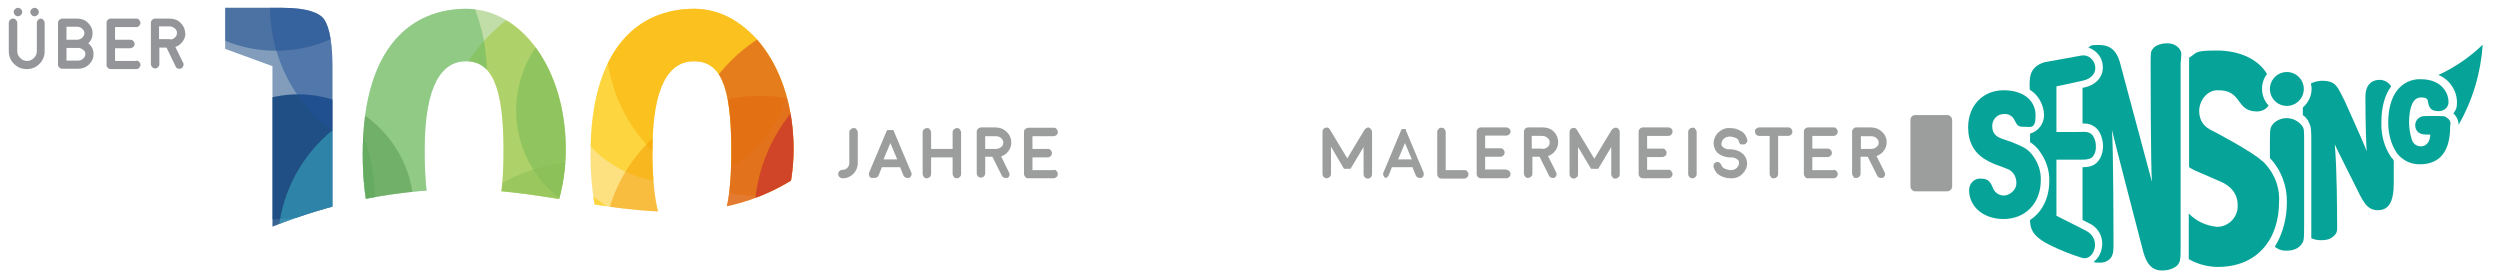 <?xml version="1.0" encoding="UTF-8"?>
<svg xmlns="http://www.w3.org/2000/svg" xmlns:xlink="http://www.w3.org/1999/xlink" id="Ebene_1" version="1.1" viewBox="0 0 767.1 84.3">
  <!-- Generator: Adobe Illustrator 29.3.1, SVG Export Plug-In . SVG Version: 2.1.0 Build 151)  -->
  <defs>
    <style>
      .st0 {
        fill: #b3cc06;
      }

      .st0, .st1, .st2, .st3, .st4, .st5, .st6, .st7, .st8, .st9, .st10, .st11, .st12, .st13, .st14, .st15, .st16, .st17, .st18 {
        isolation: isolate;
      }

      .st0, .st1, .st4, .st5, .st6, .st7, .st8, .st9, .st11, .st12, .st13, .st14, .st15, .st16, .st17, .st18 {
        opacity: .5;
      }

      .st1 {
        fill: #22539a;
      }

      .st2 {
        fill: #cc3a2b;
        opacity: .8;
      }

      .st19 {
        clip-path: url(#clippath-4);
      }

      .st3 {
        opacity: .8;
      }

      .st3, .st12 {
        fill: #073d78;
      }

      .st4 {
        fill: #3dbbcc;
      }

      .st5 {
        fill: #0898ba;
      }

      .st6 {
        fill: #f49900;
      }

      .st20 {
        fill: #06a498;
      }

      .st7 {
        fill: #e7442d;
      }

      .st8 {
        fill: #53964e;
      }

      .st21 {
        fill: none;
      }

      .st9 {
        fill: #dadb00;
      }

      .st22 {
        clip-path: url(#clippath-1);
      }

      .st10 {
        fill: #c51818;
        opacity: .4;
      }

      .st11 {
        fill: #87be52;
      }

      .st23 {
        fill: #939598;
      }

      .st24 {
        clip-path: url(#clippath-5);
      }

      .st25 {
        clip-path: url(#clippath-3);
      }

      .st13 {
        fill: #4bb8a6;
      }

      .st14 {
        fill: #3caf70;
      }

      .st15 {
        fill: #fdc300;
      }

      .st16 {
        fill: #ef7a00;
      }

      .st17 {
        fill: #ffd800;
      }

      .st26 {
        clip-path: url(#clippath-2);
      }

      .st18 {
        fill: #5cb355;
      }

      .st27 {
        clip-path: url(#clippath);
      }

      .st28 {
        fill: #9c9d9d;
      }
    </style>
    <clipPath id="clippath">
      <path class="st21" d="M61.2,80.8s39-26.2,90.4-22.3c33.2,2.5,67.8,17.6,99.8-9.4V-33.9c.1,0-189.8.2-189.8.2l-.4,114.5Z"></path>
    </clipPath>
    <clipPath id="clippath-1">
      <path class="st21" d="M83.6,90.2V20.3l-14.5-5.3V2.4h17.5c8.2,0,11.4,1.8,12.6,3.2,1.2,1.5,2.8,5.3,2.8,14.5v70.1h-18.4Z"></path>
    </clipPath>
    <clipPath id="clippath-2">
      <path class="st21" d="M61.2,80.8s39-26.2,90.4-22.3c33.2,2.5,67.8,17.6,99.8-9.4V-33.9c.1,0-189.8.2-189.8.2l-.4,114.5Z"></path>
    </clipPath>
    <clipPath id="clippath-3">
      <path class="st21" d="M141.5,90.9c-16.1,0-30.2-10.5-30.2-43.6S126.4,2.7,143.1,2.7s30.5,18.2,30.5,43.1-15.7,45.1-32.1,45.1ZM143,18.8c-7.4,0-12.7,7.2-12.7,27.2s3.2,28.4,11.9,28.4,12.3-7.6,12.3-28.2c0-19.7-3.6-27.4-11.5-27.4Z"></path>
    </clipPath>
    <clipPath id="clippath-4">
      <path class="st21" d="M61.2,80.8s39-26.2,90.4-22.3c33.2,2.5,67.8,17.6,99.8-9.4V-33.9c.1,0-189.8.2-189.8.2l-.4,114.5Z"></path>
    </clipPath>
    <clipPath id="clippath-5">
      <path class="st21" d="M211.3,90.9c-16.1,0-30.1-10.6-30.1-43.6S196.3,2.7,213,2.7s30.5,18.2,30.5,43.1-15.8,45.1-32.2,45.1ZM212.9,18.8c-7.4,0-12.7,7.2-12.7,27.2s3.1,28.4,11.9,28.4,12.3-7.6,12.3-28.2-3.6-27.4-11.5-27.4Z"></path>
    </clipPath>
  </defs>
  <g id="Ebene_2">
    <g id="Ebene_1-2">
      <g class="st27">
        <g class="st22">
          <g>
            <path class="st1" d="M129.5-30.8c-1.4,27.1-22.6,47.8-47.3,46.3S38.4-9.2,39.8-36.2c1.4-27,22.6-47.8,47.3-46.3,24.7,1.5,43.8,24.6,42.4,51.7Z"></path>
            <path class="st12" d="M133.5,20.4c-1.5,27.4-24.9,48.3-52.3,46.8S32.9,42.3,34.4,14.9s24.9-48.3,52.3-46.8h0c27.4,1.6,48.3,25,46.8,52.3Z"></path>
            <path class="st3" d="M56.2,62.4c1.1-19.5,17.8-34.5,37.3-33.4,19.5,1.1,34.5,17.8,33.4,37.3-1.1,19.5-17.8,34.5-37.3,33.4-19.5-1-34.4-17.8-33.4-37.3Z"></path>
            <path class="st0" d="M450.3,63.5c1-19.7,16.4-34.7,34.4-33.6s31.8,17.9,30.8,37.6-16.4,34.7-34.4,33.7-31.8-18.1-30.8-37.7Z"></path>
            <ellipse class="st11" cx="457.1" cy="18.4" rx="32.6" ry="35.6"></ellipse>
            <path class="st4" d="M175.9,77.7c-1.4,25-22.8,44.2-47.8,42.8s-44.2-22.8-42.8-47.8,22.8-44.2,47.8-42.8h0c25.1,1.4,44.2,22.8,42.8,47.8Z"></path>
            <path class="st4" d="M313.3,72.5c-1.3,26.4-22,46.7-46.2,45.2s-42.7-24.1-41.4-50.5,22-46.7,46.2-45.2,42.7,24.1,41.4,50.5Z"></path>
            <path class="st1" d="M82.9-.9c1.5-26.6,24.3-46.9,50.8-45.4s46.9,24.3,45.4,50.8c-1.5,26.6-24.2,46.9-50.8,45.4-26.6-1.4-46.9-24.1-45.4-50.8q0,0,0,0Z"></path>
            <path class="st5" d="M70.5,102.9c.9-15.6,14.2-27.6,29.9-26.7,15.6.9,27.6,14.2,26.7,29.9s-14.2,27.6-29.9,26.7h0c-15.6-.9-27.6-14.3-26.7-29.9Z"></path>
            <path class="st4" d="M237.2,50.6c-1.1,22.4-18.6,39.5-39.1,38.3s-36.1-20.4-35-42.8S181.8,6.6,202.2,7.8c20.4,1.3,36.2,20.4,35,42.8Z"></path>
            <path class="st5" d="M254.9,72.1c-1.1,22.4-18.7,39.5-39.1,38.3s-36.2-20.4-35-42.8,18.6-39.5,39.1-38.3c20.5,1.3,36.1,20.4,35,42.8Z"></path>
            <path class="st13" d="M306.6,47.6c-1.1,22.4-18.7,39.5-39.1,38.3-20.5-1.2-36.2-20.4-35-42.8S251.1,3.6,271.6,4.8s36.1,20.5,35,42.8Z"></path>
            <path class="st13" d="M338.1,26.6c-1.4,28.2-23.5,49.8-49.3,48.2s-45.5-25.7-44.1-53.9,23.5-49.8,49.3-48.2c25.8,1.6,45.6,25.8,44.1,53.9Z"></path>
            <path class="st5" d="M243.7,10.3c-1.4,28.2-23.5,49.8-49.3,48.2s-45.6-25.6-44.1-53.8,23.5-49.8,49.3-48.2,45.5,25.6,44.1,53.8Z"></path>
            <path class="st14" d="M379.9,48.7c-1.4,28.2-23.5,49.8-49.3,48.2s-45.6-25.7-44.1-53.9,23.5-49.8,49.3-48.2c25.8,1.5,45.5,25.7,44.1,53.9Z"></path>
            <path class="st14" d="M412.1,13.4c-1.4,28.2-23.5,49.7-49.3,48.2s-45.5-25.7-44.1-53.9,23.5-49.8,49.3-48.2c25.8,1.6,45.5,25.7,44.1,53.9Z"></path>
            <path class="st11" d="M446.9,52.7c-1.4,28.2-23.5,49.8-49.3,48.2s-45.5-25.7-44.1-53.9S377-2.8,402.8-1.2c25.8,1.6,45.5,25.8,44.1,53.9Z"></path>
            <path class="st11" d="M493.7,77.8c-1.4,28.2-23.5,49.8-49.3,48.2s-45.6-25.7-44.1-53.8,23.5-49.8,49.3-48.2c25.7,1.5,45.5,25.6,44.1,53.8Z"></path>
            <ellipse class="st18" cx="360.1" cy="71.1" rx="46.8" ry="51.1"></ellipse>
            <path class="st0" d="M494.2,38.6c-1.4,28.2-23.5,49.8-49.3,48.2s-45.5-25.7-44.1-53.9,23.5-49.8,49.3-48.2,45.6,25.7,44.1,53.9Z"></path>
            <path class="st9" d="M570.3,32.7c-1.4,28.2-23.5,49.8-49.3,48.2s-45.6-25.7-44.1-53.9,23.5-49.8,49.3-48.2,45.6,25.7,44.1,53.9Z"></path>
            <path class="st9" d="M576.5,76.8c-1.4,28.2-23.5,49.8-49.3,48.2s-45.6-25.7-44.1-53.9,23.5-49.8,49.3-48.2c25.8,1.6,45.6,25.7,44.1,53.9Z"></path>
            <path class="st17" d="M603.4,89.5c-1.1,22.1-17,39.2-35.4,38.1s-32.5-20-31.4-42.1,17-39.2,35.4-38.1c18.4,1.1,32.5,19.9,31.4,42.1Z"></path>
            <path class="st17" d="M633.8,26.9c-1.1,22.1-17,39.2-35.4,38.1s-32.5-20-31.4-42.1,17-39.2,35.4-38,32.6,19.8,31.4,42Z"></path>
            <path class="st6" d="M708.4,23.3c-1.4,28.2-23.5,49.8-49.3,48.2s-45.5-25.7-44.1-53.9,23.5-49.8,49.3-48.2c25.8,1.6,45.5,25.7,44.1,53.9Z"></path>
            <path class="st16" d="M736.4,71c-1.4,28.2-23.5,49.8-49.3,48.2s-45.5-25.7-44.1-53.9,23.5-49.8,49.3-48.2,45.6,25.7,44.1,53.9Z"></path>
            <path class="st7" d="M780.1,38c-1.4,28.2-23.5,49.8-49.3,48.2-25.8-1.6-45.6-25.7-44.1-53.9s23.5-49.8,49.3-48.2,45.5,25.7,44.1,53.9Z"></path>
            <path class="st15" d="M638.8,36.8c-1.4,28.2-23.5,49.8-49.3,48.2s-45.5-25.7-44.1-53.9,23.5-49.8,49.3-48.2c25.8,1.6,45.6,25.7,44.1,53.9Z"></path>
            <path class="st6" d="M680,83.1c-1.4,28.2-23.5,49.8-49.3,48.2s-45.5-25.7-44.1-53.9,23.5-49.8,49.3-48.2,45.5,25.7,44.1,53.9Z"></path>
            <path class="st4" d="M281.7,25.7c-1.1,22.4-18.7,39.5-39.1,38.2s-36.2-20.4-35-42.8,18.7-39.5,39.1-38.2,36.1,20.4,35,42.8Z"></path>
          </g>
        </g>
      </g>
      <path class="st28" d="M260.6,40.6c0-.3.1-.7.4-.9.2-.2.6-.4.9-.4s.7,0,.9.4c.2.2.4.6.4.9v9.4c0,2.6-2,4.7-4.6,4.7h-.1c-.7,0-1.3-.6-1.3-1.3s.6-1.3,1.3-1.3,1.1-.2,1.5-.6c.4-.4.6-.9.6-1.5v-9.4h0Z"></path>
      <path class="st28" d="M267.4,54.6c-.3,0-.6-.4-.7-.7-.1-.3-.1-.7,0-1l1.4-3.3h0l4-9.5s0,0,.1,0h0v-.2h0c0,0,.1,0,.1,0h1.2c.1,0,.2,0,.2,0h.4s.1,0,.1,0h0v.2l4,9.5h0l1.4,3.3c.3.6,0,1.4-.7,1.7h0c-.2,0-.3,0-.5,0-.5,0-1-.3-1.2-.8l-1-2.5h-5.6l-1,2.5c-.2.5-.7.8-1.2.8-.7,0-.8,0-1,0ZM275.3,48.9l-2.1-5-2.1,5h4.2Z"></path>
      <path class="st28" d="M293.6,54.7c-.3,0-.7,0-.9-.4-.2-.2-.4-.6-.4-.9v-5.1h-6.6v5.1c0,.3-.1.7-.4.9-.2.2-.6.4-.9.4s-.7,0-.9-.4c-.2-.2-.4-.6-.4-.9v-12.8c0-.3.1-.7.4-.9.2-.2.6-.4.9-.4s.7,0,.9.4c.2.2.4.6.4.9v5.1h6.6v-5.1c0-.3.1-.7.4-.9.2-.2.6-.4.9-.4s.7,0,.9.4c.2.2.4.6.4.9v12.8c0,.3-.1.7-.4.9-.3.3-.6.4-.9.4Z"></path>
      <path class="st28" d="M310.3,43.8c0,.9-.3,1.8-.9,2.6-.6.8-1.3,1.3-2.2,1.6l2.4,4.9c.2.3.2.7.1,1-.1.3-.3.6-.6.7-.2,0-.4,0-.6,0-.5,0-.9-.3-1.1-.7l-2.9-5.8h-2.2v5.1c0,.7-.6,1.3-1.3,1.3s-1.3-.6-1.3-1.3v-12.8c0-.3.1-.7.4-.9.2-.2.6-.4.9-.4h4.4c1.3,0,2.5.4,3.4,1.3,1,.9,1.5,2,1.5,3.3ZM305.6,45.7c.6,0,1.1-.2,1.6-.6.8-.6.9-1.7.2-2.5-.1,0-.1-.2-.2-.2-.4-.4-1-.6-1.6-.6h-3.3v3.9s3.3,0,3.3,0Z"></path>
      <path class="st28" d="M323.3,52.1c.3,0,.7,0,.9.4.5.5.5,1.3,0,1.8h0c-.2.2-.6.4-.9.4h-7.8c-.3,0-.7,0-.9-.4-.2-.2-.4-.6-.4-.9v-12.9c0-.3.1-.7.4-.9.2-.2.6-.4.9-.4h7.8c.3,0,.7,0,.9.4.2.2.4.6.4.9s-.1.7-.4.9c-.2.2-.6.4-.9.4h-6.5v3.9h4.7c.3,0,.7,0,.9.4.5.5.5,1.3,0,1.8h0c-.2.2-.6.4-.9.4h-4.7v3.9h6.5Z"></path>
      <g class="st26">
        <g class="st25">
          <g>
            <path class="st1" d="M-186.6,71.3c-1.4,27.1-22.6,47.8-47.3,46.3s-43.7-24.7-42.4-51.7,22.6-47.8,47.3-46.3,43.8,24.6,42.4,51.7Z"></path>
            <path class="st12" d="M-152.5,40.5c-1.4,28.3-23.6,50-49.6,48.5-25.9-1.5-45.8-25.8-44.4-54.2s23.6-50,49.6-48.5c26,1.5,45.9,25.8,44.4,54.2Z"></path>
            <path class="st3" d="M-214.4,75.1c1-19.7,16.4-34.7,34.4-33.6s31.8,17.9,30.8,37.6-16.4,34.7-34.4,33.6c-18-1.1-31.8-17.9-30.8-37.6Z"></path>
            <path class="st0" d="M185.4,79c1-19.7,16.4-34.7,34.4-33.6,18,1.1,31.8,17.9,30.8,37.6s-16.4,34.7-34.3,33.6-31.9-18-30.9-37.6Z"></path>
            <path class="st0" d="M237.5,49.3c-1.6,28.1-25.6,49.6-53.8,48.1s-49.6-25.6-48.1-53.8c1.7-28.1,25.7-49.6,53.8-48,28.1,1.5,49.7,25.6,48.1,53.7h0Z"></path>
            <circle class="st18" cx="192.2" cy="33.8" r="34" transform="translate(137.7 221.2) rotate(-83.7)"></circle>
            <path class="st4" d="M-82.2,83.1c-1.4,26.4-22,46.6-46.2,45.2-24.2-1.4-42.7-24.1-41.4-50.5s22-46.7,46.2-45.2,42.7,24.1,41.4,50.5Z"></path>
            <path class="st4" d="M48.4,87.9c-1.3,26.4-22,46.6-46.2,45.2s-42.7-24.1-41.3-50.5S-17.1,35.9,7.1,37.4s42.7,24.1,41.3,50.5Z"></path>
            <path class="st1" d="M-159.4,30.5c1.4-26.6,22.2-47,46.6-45.6s43,24.2,41.7,50.9-22.2,47-46.6,45.6-43-24.3-41.7-50.9Z"></path>
            <path class="st5" d="M-188.3,34.8c.9-17.3,14.4-30.5,30.2-29.5s27.9,15.7,27,33-14.4,30.5-30.2,29.5-27.9-15.7-27-33Z"></path>
            <path class="st4" d="M-27.6,66c-1.1,22.4-18.7,39.5-39.1,38.3s-36.2-20.4-35-42.8,18.6-39.5,39.1-38.3,36.1,20.4,35,42.8Z"></path>
            <path class="st5" d="M-10,87.5c-1.1,22.4-18.7,39.5-39.1,38.3s-36.1-20.4-35-42.8,18.7-39.5,39.1-38.3S-8.8,65.1-10,87.5Z"></path>
            <path class="st13" d="M41.7,63.1c-1.1,22.4-18.6,39.5-39.1,38.3-20.5-1.2-36.1-20.4-35-42.8S-13.8,19.1,6.7,20.3c20.5,1.2,36.2,20.4,35,42.8Z"></path>
            <path class="st13" d="M73.3,42.1c-1.4,28.2-23.5,49.8-49.3,48.2s-45.5-25.7-44.1-53.9S3.4-13.4,29.2-11.8s45.5,25.7,44.1,53.9Z"></path>
            <path class="st5" d="M-21.2,25.8c-1.4,28.2-23.5,49.8-49.3,48.2s-45.6-25.7-44.1-53.8,23.5-49.8,49.3-48.2S-19.7-2.4-21.2,25.8Z"></path>
            <path class="st14" d="M115,64.1c-1.4,28.2-23.5,49.8-49.3,48.2s-45.5-25.7-44.1-53.9S45.1,8.6,70.9,10.2c25.8,1.6,45.5,25.7,44.1,53.9Z"></path>
            <path class="st14" d="M149.3,25.5c-1.4,28.2-23.5,49.8-49.3,48.2-25.8-1.6-45.5-25.7-44.1-53.9s23.5-49.8,49.3-48.2c25.8,1.6,45.6,25.7,44.1,53.9Z"></path>
            <path class="st11" d="M183.3,48.3c-1.6,28.1-25.7,49.6-53.8,48.1-28.1-1.6-49.6-25.7-48.1-53.8,1.6-28.1,25.6-49.6,53.7-48.1,28.2,1.6,49.8,25.7,48.2,53.8h0Z"></path>
            <path class="st11" d="M228.1,102.1c-1.5,27.4-24.9,48.3-52.3,46.8s-48.3-24.9-46.8-52.3c1.5-27.4,24.9-48.3,52.3-46.8h0c27.4,1.6,48.3,25,46.8,52.3h0Z"></path>
            <path class="st9" d="M305.5,48.1c-1.4,28.2-23.5,49.8-49.3,48.2s-45.6-25.7-44.1-53.9,23.5-49.8,49.3-48.2c25.7,1.6,45.5,25.7,44.1,53.9Z"></path>
            <path class="st9" d="M311.7,92.3c-1.5,28.2-23.5,49.8-49.3,48.2s-45.6-25.7-44.1-53.9,23.5-49.8,49.3-48.2c25.8,1.6,45.5,25.7,44.1,53.9Z"></path>
            <path class="st17" d="M338.5,104.9c-1.1,22.1-17,39.2-35.4,38.1s-32.5-20-31.4-42.1,17-39.2,35.4-38.1c18.5,1.1,32.5,20,31.4,42.1Z"></path>
            <path class="st17" d="M369,42.3c-1.1,22.1-17,39.2-35.5,38.1s-32.5-20-31.4-42.1S319.1-.9,337.6.3s32.5,19.8,31.4,42Z"></path>
            <path class="st6" d="M443.5,38.8c-1.4,28.2-23.5,49.8-49.3,48.2-25.8-1.6-45.5-25.7-44.1-53.8s23.5-49.8,49.3-48.2c25.8,1.5,45.5,25.6,44.1,53.8Z"></path>
            <path class="st16" d="M471.6,86.5c-1.4,28.2-23.5,49.8-49.3,48.2s-45.6-25.7-44.1-53.9,23.5-49.8,49.3-48.2,45.5,25.7,44.1,53.9Z"></path>
            <path class="st7" d="M515.2,53.4c-1.4,28.2-23.5,49.8-49.3,48.2s-45.5-25.7-44.1-53.9S445.3-2.1,471.1-.5c25.8,1.6,45.6,25.7,44.1,53.9Z"></path>
            <path class="st15" d="M374,52.3c-1.4,28.2-23.5,49.8-49.3,48.2s-45.6-25.7-44.1-53.9S304.1-3.2,329.9-1.6c25.8,1.5,45.5,25.7,44.1,53.9Z"></path>
            <path class="st6" d="M415.1,98.5c-1.4,28.2-23.5,49.8-49.3,48.2s-45.5-25.7-44.1-53.9,23.5-49.7,49.3-48.2c25.8,1.6,45.6,25.7,44.1,53.9Z"></path>
            <path class="st4" d="M16.8,41.1c-1.1,22.4-18.7,39.5-39.1,38.3s-36.2-20.4-35-42.8S-38.7-2.9-18.2-1.6,17.9,18.8,16.8,41.1Z"></path>
            <path class="st8" d="M56.2,62.4c1.1-19.5,17.8-34.5,37.3-33.4,19.5,1.1,34.5,17.8,33.4,37.3-1.1,19.5-17.8,34.5-37.3,33.4-19.5-1-34.4-17.8-33.4-37.3Z"></path>
          </g>
        </g>
      </g>
      <g class="st19">
        <g class="st24">
          <g>
            <path class="st1" d="M-329,58.6c-1.4,27.1-22.6,47.8-47.3,46.3s-43.7-24.7-42.4-51.7,22.6-47.8,47.3-46.3,43.8,24.6,42.4,51.7Z"></path>
            <path class="st12" d="M-294.8,27.8c-1.4,28.3-23.6,50-49.6,48.5-25.9-1.5-45.8-25.8-44.3-54.2s23.6-50,49.6-48.5,45.7,25.8,44.3,54.2Z"></path>
            <path class="st3" d="M-356.8,62.4c1-19.6,16.4-34.7,34.4-33.6s31.8,17.9,30.8,37.6-16.4,34.7-34.4,33.6-31.8-17.9-30.8-37.6Z"></path>
            <path class="st0" d="M43,66.3c1-19.6,16.4-34.7,34.4-33.6s31.8,17.9,30.8,37.6-16.4,34.7-34.4,33.6-31.8-17.9-30.8-37.6Z"></path>
            <ellipse class="st11" cx="49.8" cy="21.1" rx="32.6" ry="35.7"></ellipse>
            <path class="st4" d="M-224.6,70.5c-1.4,26.4-22,46.7-46.2,45.2s-42.7-24.1-41.4-50.5,22-46.7,46.2-45.2,42.8,24,41.4,50.5Z"></path>
            <path class="st4" d="M-93.9,75.3c-1.3,26.4-22,46.7-46.2,45.2s-42.7-24.1-41.3-50.5,22-46.7,46.2-45.2,42.6,24,41.3,50.5Z"></path>
            <path class="st1" d="M-301.7,17.8c1.4-26.6,22.2-47,46.6-45.5s43,24.3,41.7,50.9-22.2,47-46.6,45.6-43.1-24.4-41.7-51Z"></path>
            <path class="st5" d="M-330.6,22.1c.9-17.2,14.4-30.5,30.2-29.5s27.9,15.7,27,33c-.9,17.3-14.4,30.4-30.2,29.5-15.9-.9-27.9-15.7-27-33Z"></path>
            <path class="st4" d="M-170,53.4c-1.1,22.4-18.6,39.5-39.1,38.3-20.5-1.2-36.1-20.4-35-42.8s18.6-39.5,39.1-38.3,36.2,20.4,35,42.8Z"></path>
            <path class="st5" d="M-152.3,74.8c-1.1,22.4-18.7,39.5-39.1,38.3-20.4-1.2-36.2-20.4-35-42.8s18.7-39.5,39.1-38.3,36.1,20.5,35,42.8Z"></path>
            <path class="st13" d="M-100.6,50.4c-1.1,22.4-18.6,39.5-39.1,38.3s-36.1-20.4-35-42.8S-156,6.4-135.6,7.6s36.1,20.4,35,42.8Z"></path>
            <path class="st13" d="M-69.1,29.4c-1.4,28.2-23.5,49.8-49.3,48.2s-45.6-25.7-44.1-53.9,23.5-49.8,49.3-48.2S-67.7,1.2-69.1,29.4Z"></path>
            <path class="st5" d="M-163.5,13.1c-1.4,28.2-23.5,49.8-49.3,48.2-25.8-1.6-45.5-25.7-44.1-53.9s23.5-49.8,49.3-48.2c25.8,1.6,45.5,25.7,44.1,53.9Z"></path>
            <path class="st14" d="M-27.3,51.5c-1.5,28.2-23.5,49.8-49.3,48.2-25.8-1.6-45.5-25.7-44.1-53.9S-97.2-4-71.4-2.4C-45.7-.9-25.9,23.3-27.3,51.5Z"></path>
            <path class="st14" d="M4.9,16.1c-1.4,28.2-23.5,49.8-49.3,48.2-25.8-1.6-45.6-25.7-44.1-53.9s23.5-49.7,49.3-48.2S6.3-12,4.9,16.1Z"></path>
            <path class="st11" d="M39.7,55.5c-1.5,28.2-23.5,49.8-49.3,48.2s-45.6-25.7-44.1-53.9S-30.2,0-4.4,1.6s45.5,25.7,44.1,53.9Z"></path>
            <path class="st11" d="M86.5,80.6c-1.4,28.2-23.5,49.8-49.3,48.2-25.8-1.6-45.6-25.7-44.1-53.9S16.6,25.2,42.3,26.7s45.6,25.6,44.2,53.9Z"></path>
            <ellipse class="st18" cx="-47.1" cy="73.9" rx="46.8" ry="51.1"></ellipse>
            <path class="st0" d="M87,41.4c-1.4,28.2-23.5,49.8-49.3,48.2-25.8-1.5-45.5-25.7-44.1-53.9S17.1-14.1,42.9-12.5c25.8,1.6,45.6,25.7,44.1,53.9Z"></path>
            <path class="st9" d="M167.3,35.4c-1.6,28.1-25.6,49.6-53.8,48.1-28.1-1.6-49.6-25.6-48.1-53.8,1.6-28.1,25.6-49.6,53.7-48.1,28.2,1.6,49.8,25.6,48.2,53.8h0Z"></path>
            <path class="st9" d="M169.3,79.6c-1.4,28.2-23.5,49.8-49.3,48.2-25.8-1.6-45.5-25.7-44.1-53.9s23.5-49.8,49.3-48.2c25.8,1.6,45.6,25.7,44.1,53.9Z"></path>
            <path class="st17" d="M198.1,92c-1.2,19.6-17.9,34.5-37.5,33.6-19.3-1-34.2-17.4-33.3-36.7v-.5c1.2-19.6,17.9-34.5,37.5-33.6,19.3.9,34.2,17.4,33.2,36.7.1.2.1.3.1.5Z"></path>
            <path class="st17" d="M242.5,22.3c-1.2,19.6-17.9,34.5-37.5,33.6-19.3-.9-34.2-17.4-33.2-36.7v-.5c1.2-19.6,17.9-34.5,37.5-33.6,19.3.9,34.2,17.4,33.2,36.7v.5Z"></path>
            <path class="st6" d="M282.3,14.7c-1.5,26.6-24.2,46.9-50.8,45.5s-46.9-24.2-45.5-50.8,24.2-46.9,50.8-45.5h0c26.6,1.5,47,24.2,45.5,50.8h0Z"></path>
            <path class="st15" d="M249.2,55.4c-1.7,31-28.2,54.7-59.2,53s-54.7-28.2-53-59.2S165.2-5.5,196.1-3.8c31.1,1.7,54.8,28.2,53.1,59.2h0Z"></path>
            <path class="st6" d="M281.3,80.3c-1.5,26.6-24.2,46.9-50.8,45.4s-46.9-24.2-45.4-50.8,24.2-46.9,50.8-45.4c26.5,1.5,46.8,24.2,45.4,50.8h0Z"></path>
            <path class="st10" d="M308.9,56.5c-1.5,27.4-24.9,48.3-52.3,46.8s-48.3-24.9-46.8-52.3c1.5-27.3,24.9-48.3,52.3-46.8s48.3,24.9,46.8,52.3Z"></path>
            <path class="st4" d="M-125.6,28.5c-1.1,22.4-18.7,39.5-39.1,38.3-20.5-1.2-36.2-20.4-35-42.8s18.7-39.5,39.1-38.3c20.5,1.3,36.2,20.4,35,42.8Z"></path>
            <path class="st2" d="M333.4,69.5c-1.6,28.1-25.6,49.6-53.8,48.1s-49.6-25.6-48.1-53.8c1.6-28.1,25.6-49.6,53.7-48.1,28.2,1.6,49.8,25.6,48.2,53.8h0Z"></path>
          </g>
        </g>
      </g>
      <path class="st28" d="M420,39.2c.3,0,.5.2.7.5.2.2.3.5.3.8v13c0,.7-.6,1.3-1.3,1.3s-1.3-.6-1.3-1.3v-8.4l-4,6.7h0c0,0-.1,0-.1,0h-.3c-.2,0-.3,0-.5,0h-.2c-.1,0-.2,0-.3,0h-.4c0,0-.1,0-.1,0h-.1c0,0-4-6.8-4-6.8v8.4c0,.3-.1.7-.4.9-.2.2-.6.4-.9.4-.7,0-1.3-.6-1.3-1.3v-13c0-.6.4-1.1.9-1.2.6-.2,1.1,0,1.4.6l5.3,8.8,5.3-8.8c.1-.2.4-.4.6-.5l.4-.2h.3Z"></path>
      <path class="st28" d="M425.2,54.6c-.6-.3-1-1-.7-1.7l1.4-3.3h0l4-9.6h.1v-.2h0v-.2h1.1c.1,0,.2,0,.2,0h.1v.2h0v.2l4,9.6h0l1.4,3.3c.1.3.1.7,0,1s-.4.6-.7.7c-.2,0-.3,0-.5,0-.5,0-1-.3-1.2-.8l-1-2.5h-6.3l-1,2.5c-.2.5-.7.8-1.2.8h-.2l.5-.2ZM433.2,48.9l-2.1-5-2.1,5h4.2Z"></path>
      <path class="st28" d="M442.3,39.2c.3,0,.7,0,.9.4.2.2.4.6.4.9v11.7h5.7c.3,0,.7,0,.9.4.5.5.5,1.3,0,1.8-.2.2-.6.4-.9.4h-7c-.7,0-1.3-.6-1.3-1.3v-13c0-.3.1-.7.4-.9.2-.3.5-.4.9-.4Z"></path>
      <path class="st28" d="M462.2,52.1c.7,0,1.3.6,1.3,1.3s-.6,1.3-1.3,1.3h-7.8c-.7,0-1.3-.6-1.3-1.3v-13c0-.3.1-.7.4-.9.2-.3.6-.4.9-.4h7.8c.7,0,1.3.6,1.3,1.2h0c0,.7-.6,1.3-1.3,1.3h-6.5v3.9h4.7c.3,0,.7,0,.9.4.5.5.5,1.3,0,1.8h0c-.2.2-.6.4-.9.4h-4.7v3.9h6.5Z"></path>
      <path class="st28" d="M478.1,43.7c0,.9-.3,1.8-.9,2.6s-1.4,1.3-2.2,1.6l2.5,5c.3.6,0,1.4-.6,1.7-.2,0-.4,0-.5,0-.5,0-.9-.3-1.1-.7l-2.9-5.8h-2.2v5.2c0,.3-.1.7-.4.9-.2.2-.6.4-.9.4s-.7,0-.9-.4c-.2-.2-.4-.6-.4-.9v-12.9c0-.7.6-1.3,1.3-1.3h4.5c1.3,0,2.5.4,3.4,1.3.8.8,1.3,2,1.3,3.2ZM473.3,45.7c.6,0,1.1-.2,1.6-.6.4-.3.6-.8.6-1.4s-.2-1.1-.7-1.4c-.4-.4-1-.6-1.6-.6h-3.2v3.9h3.3q0,0,0,0Z"></path>
      <path class="st28" d="M496,39.2c.3,0,.5.2.7.5.2.2.3.5.3.8v13c0,.3-.1.7-.4.9-.2.2-.6.4-.9.4s-.7,0-.9-.4c-.2-.2-.4-.6-.4-.9v-8.4l-4,6.7h0c0,0-.1,0-.1,0h-.3c-.2,0-.3,0-.5,0h-.4c-.1,0-.2,0-.3,0h-.4c0,0,0,0,0,0h-.2l-4-6.7v8.4c0,.3-.1.7-.4.9-.2.2-.6.4-.9.4-.7,0-1.3-.6-1.3-1.3v-13c0-.6.4-1.1.9-1.2.6-.2,1.1,0,1.4.6l5.3,8.8,5.3-8.8c.1-.2.4-.4.6-.5l.4-.2h.6Z"></path>
      <path class="st28" d="M511.9,52.1c.3,0,.7,0,.9.4.2.2.4.6.4.9s-.1.7-.4.9c-.2.3-.6.4-.9.4h-7.8c-.7,0-1.3-.6-1.3-1.3v-13c0-.7.6-1.3,1.3-1.3h7.8c.7,0,1.3.5,1.3,1.2h0c0,.4-.1.8-.4,1-.2.3-.6.4-.9.4h-6.5v3.9h4.7c.3,0,.7,0,.9.4.5.5.5,1.3,0,1.8h0c-.2.2-.6.4-.9.4h-4.7v3.9h6.5Z"></path>
      <path class="st28" d="M519.3,54.7c-.7,0-1.3-.6-1.3-1.3v-12.9c0-.7.6-1.3,1.3-1.3s.7,0,.9.4c.2.2.4.6.4.9v12.9c0,.3-.1.7-.4.9-.2.3-.5.4-.9.4Z"></path>
      <path class="st28" d="M536.1,50.1c0,1.3-.6,2.4-1.5,3.3-.9.9-2.2,1.4-3.5,1.3-1.1,0-2.2-.2-3.2-.8-1.1-.5-1.8-1.5-2.1-2.6-.1-.3,0-.7.1-1,.4-.6,1.1-.8,1.7-.4.3.2.5.5.6.8.2.5.6.9,1.1,1.1.6.2,1.2.4,1.8.4s1.3-.2,1.7-.6c.5-.4.8-1,.8-1.6s-.1-.7-.4-1c-.6-.5-1.4-.8-2.2-.7h0c-1.5,0-3-.5-4.1-1.5-.7-.8-1.1-1.8-1.1-2.9s.6-2.5,1.5-3.3c1-.9,2.2-1.4,3.5-1.3,1.1,0,2.2.2,3.2.8,1.1.5,1.8,1.5,2.1,2.6.1.3.1.7-.1,1s-.4.5-.8.6c-.3,0-.7,0-1,0s-.5-.4-.6-.8c-.1-.5-.5-1-1-1.2-.6-.2-1.2-.4-1.8-.4s-1.3.2-1.8.6-.7,1-.8,1.6c0,.4.1.7.4,1,.6.5,1.4.8,2.2.7h0c1.5,0,3,.5,4.1,1.5.8.8,1.2,1.9,1.2,2.9Z"></path>
      <path class="st28" d="M543,41.7h-3.2c-.7,0-1.3-.6-1.3-1.3s.1-.7.4-.9c.2-.3.6-.4.9-.4h9c.7,0,1.2.7,1.2,1.4-.1.6-.5,1.1-1.2,1.2h-3.2v11.7c0,.7-.6,1.3-1.3,1.3s-.7,0-.9-.4c-.2-.2-.4-.6-.4-.9v-11.7Z"></path>
      <path class="st28" d="M562.6,52.1c.7,0,1.3.6,1.3,1.3s-.6,1.3-1.3,1.3h-7.8c-.3,0-.7,0-.9-.4-.2-.2-.4-.6-.4-.9v-13c0-.3.1-.7.4-.9.2-.3.6-.4.9-.4h7.8c.3,0,.7,0,.9.4.2.2.4.6.4.9,0,.7-.6,1.3-1.3,1.3h-6.5v3.9h4.7c.7,0,1.3.6,1.3,1.3h0c0,.3-.1.7-.4.9-.2.2-.6.4-.9.4h-4.7v4h6.5Z"></path>
      <path class="st28" d="M578.9,43.7c0,.9-.3,1.8-.9,2.6-.6.8-1.4,1.3-2.2,1.6l2.5,5c.3.6,0,1.4-.6,1.7-.2,0-.4,0-.6,0-.5,0-.9-.3-1.1-.7l-2.9-5.8h-2.2v5.2c0,.7-.6,1.3-1.3,1.3s-.7,0-.9-.4c-.2-.2-.4-.6-.4-.9v-12.9c0-.7.6-1.3,1.2-1.3h4.5c1.3,0,2.5.4,3.4,1.3,1,.8,1.5,2,1.5,3.2ZM574.2,45.7c.6,0,1.1-.2,1.6-.6.8-.6.9-1.8.2-2.5-.1,0-.2-.2-.2-.2-.4-.4-1-.6-1.6-.6h-3.2v3.9s3.2,0,3.2,0Z"></path>
      <path class="st20" d="M616.8,43.4c4.5,1.8,5.5,2.4,7,4.4,1.6,2.2,2.5,4.8,2.4,7.5,0,7-4.7,11.9-11.4,11.9s-10.6-4.2-10.6-8.8c0-1.9,1.3-3.5,3.2-3.6h0c2.3,0,3.1.5,4,2.6.5,1.6,1.9,2.6,3.5,2.6s3.8-1.6,3.8-3.7v-.3c0-2-1.2-3.7-3.1-4.3l-2.1-.8c-1.5-.5-2.9-1.1-4.2-1.9-3.5-2-5.4-5.4-5.4-9.9,0-6.7,4.5-11.4,10.9-11.4s9.8,3.4,9.8,7.7-1.5,3.5-3.4,3.5h-.3c-1.5,0-1.9-.3-2.7-1.9-.6-1.4-2-2.2-3.4-2-2,0-3.5,1.7-3.5,3.6v.2c0,1.8.9,3,2.8,3.7l2.6.9Z"></path>
      <path class="st20" d="M694.1,49.4c-3-2.9-14.9-9.1-14.9-9.1-3-1.3-4.4-3.3-4.4-6.3s2.3-6.2,5.4-6.3c8-.3,5.6,6.4,12.2,6.5,1.5,0,2.9-.6,3.7-1.8-2.5-2.7-2.7-6.8-.5-9.7-2.5-4.3-8.1-7.2-15.4-7.2s-5.9.7-8.5,2.2v33.6c1.4.9,1.7,1,6.4,3l3.2,1.4c3.2,1.3,5.3,3.8,5.3,7.2.2,3.5-2.5,6.5-6,6.7h-.3c-3.3-.3-6.4-1.7-8.7-4.1v10.5c0,1.2,0,2.4,0,3.5,2.6,1.5,5.5,2.3,8.5,2.4,12.7.2,19.2-8.7,19.2-19.9.3-4.7-1.6-9.3-5.1-12.6Z"></path>
      <path class="st20" d="M640.1,70.8l-9.1-4.6v-17.2h5.7c3.2,0,3.4,0,4.5-.3s2-1.9,1.9-3.9c0-1.8-.8-3.5-1.9-4s-1.4-.3-4.5-.3h-5.7v-14l7.9-1.7c6.5-1.3,4.1-8.2,0-7.8l-11.6,2.1c-4.8,1.5-4.6,4.9-4.5,8.4,2.7,1.7,4.3,4.6,4.4,7.8,0,2.7-1.8,5-4.3,5.7v2.6c1.2.8,2.2,1.7,3,2.9,1.9,2.6,3,5.8,2.9,9,0,5.3-2.2,9.6-5.9,12h0c0,3.7,1.9,5.6,6.3,7.8,3.1,1.5,6.3,2.8,9.6,3.8,3.6,1.2,6.3-5.7,1.3-8.3Z"></path>
      <path class="st20" d="M668.9,15.2c-.8-1.2-2.2-1.9-3.7-1.9-1.6-.1-3.7.5-4.5,1.5s-.8,1.2-.8,4.8c0,0,0,31.5.4,36.2-.4-1.4-9.9-36.9-9.9-36.9-1.3-4.3-3.8-5.1-6.5-5.1s-2.2.2-3.1.8c2.4.8,4.2,2.9,4.4,5.4.3,2.6-1.1,5.9-5.9,6.9h-.3v11c1,0,2.1,0,3,.6,2.3,1,3.2,3.9,3.3,6.1,0,3.1-1.3,5.5-3.5,6.3-.9.3-1.8.4-2.8.4v16.2l2,1c3.1,1.4,4.7,4.8,3.8,8.1-.3,1.5-1.2,2.8-2.4,3.8.7.2,1.3.2,2,.2,1.3,0,2.5-.5,3.3-1.5.7-.9.9-2.5.8-4.8,0,0,0-30.3-.5-34.5.8,3.5,9.7,37.7,9.7,37.7,1.3,4.5,3.4,5.5,5.7,5.5,1.6,0,3.2-.4,4.5-1.4,1.1-1.1,1.2-1.8,1.2-5.8V19.4c.3-3.1.3-3.4-.2-4.2Z"></path>
      <circle class="st20" cx="701.7" cy="27.3" r="5.2"></circle>
      <path class="st20" d="M706.3,38.5c-2.1-2.6-5.9-3-8.4-.9,0,0-.3.2-.4.4-.9,1.1-1,1.4-1,5.7v4.8c3.5,3.7,5.3,8.6,5.2,13.6,0,4.8-1.2,9.6-3.7,13.6,1.1.9,2.4,1.3,3.8,1.2,1.6,0,3.2-.5,4.2-1.7.9-1.1,1-1.4,1-5.7v-25.9c0-3.8,0-4.2-.7-5.1Z"></path>
      <path class="st20" d="M750.9,36.2c-.7-.6-1-.6-3.3-.6h-2.2c-1.9,0-2.2,0-2.9.4-1.3.7-1.8,2.4-1.1,3.8.3.5.6.9,1.1,1.1.7.3,1,.4,2.9.4h.3c0,2.1-1.2,3.6-2.8,3.6s-2.5-.9-2.9-2.2c-.5-1.7-.8-3.4-.8-5.1,0-4.9,1.3-7.7,3.6-7.7s2.1.8,2.3,1.9c.5,1.8,1.3,2.3,3.3,2.3,1.5,0,2.8-1.1,2.9-2.6v-.2c0-1.3-.4-2.6-1.1-3.6-1.6-2.4-4.3-3.4-7.5-3.4-2.9-.1-5.6,1.3-7.3,3.6-1.7,2.3-2.6,5.7-2.6,9.7,0,3.3.8,6.6,2.6,9.3,1.7,2.3,4.4,3.6,7.2,3.5,4.2,0,9.2-2,9.2-11.5v-.3c.3-.9,0-1.8-.9-2.4Z"></path>
      <path class="st20" d="M733.8,48.4c-2.2-3.2-3.2-6.9-3.1-10.8,0-4.6,1-8.4,3-11.1h0c-.7-1.2-2.1-2-3.5-2-2.1,0-4.4,1.1-4.4,5.3,0,0,0,11,.4,16.6-.5-1.6-6.7-15.3-6.7-15.3-2.2-4.3-2.6-6.1-6.4-6.3-1.4-.1-2.8.2-4,.8,0,.5.2,1,.2,1.6,0,2.2-1,4.3-2.7,5.8v2.3c.7.5,1.2,1.1,1.7,1.8h0v.2c.9,1.5.9,2.6.9,6.4v25.9c0,1.5,0,2.6,0,3.5.9.4,1.9.6,2.9.6,2.1,0,3.2-.4,4.3-1.6,1-1.1.7-1.6.7-5.8,0,0,0-14.4-.7-22,0,.2,6,12.1,6,12.1,2.6,5.3,3.7,8,7.1,8.1,3.4,0,5-2.3,5-8.5v-6.6c-.1-.4-.4-.7-.6-1Z"></path>
      <path class="st28" d="M587.7,35.3h9.8c.8,0,1.5.7,1.5,1.5v20.4c0,.8-.7,1.5-1.5,1.5h-9.8c-.8,0-1.5-.7-1.5-1.5v-20.4c0-.8.6-1.5,1.5-1.5Z"></path>
      <path class="st20" d="M748.2,23c1.7.7,3.2,1.9,4.2,3.5,1,1.5,1.5,3.2,1.5,5s-.4,2.3-1.1,3.3c1,.9,1.6,2.2,1.6,3.5,4.3-7.5,6.8-15.9,7.4-24.6-3.9,3.8-8.6,7-13.6,9.3Z"></path>
    </g>
  </g>
  <g>
    <g>
      <path class="st23" d="M12.4,5.7c.3,0,.6.1.9.4.2.2.4.5.4.9v8.7c0,1.5-.5,2.8-1.6,3.9s-2.4,1.6-3.9,1.6-2.8-.5-3.9-1.6-1.6-2.4-1.6-3.9V7c0-.3.1-.6.4-.9s.5-.4.9-.4.6.1.9.4c.2.2.4.5.4.9v8.7c0,.8.3,1.5.9,2.1.6.6,1.3.9,2.1.9s1.5-.3,2.1-.9.9-1.3.9-2.1V7c0-.3.1-.6.4-.9s.5-.4.9-.4Z"></path>
      <path class="st23" d="M19.1,21.1c-.4,0-.6-.1-.9-.4-.3-.2-.4-.5-.4-.9V7c0-.3.1-.6.4-.9.3-.2.5-.4.9-.4h4.5c1.3,0,2.5.4,3.4,1.3.9.9,1.4,1.9,1.4,3.2s-.4,2.2-1.3,3.1c1.1.9,1.6,2,1.6,3.3s-.5,2.3-1.4,3.2c-.9.9-2.1,1.3-3.4,1.3h-4.8ZM20.4,12.2h3.2c.6,0,1.1-.2,1.6-.6.4-.4.7-.9.7-1.4s-.2-1-.7-1.4c-.4-.4-1-.6-1.6-.6h-3.2v3.9ZM20.4,18.6h3.5c.6,0,1.2-.2,1.6-.6.4-.4.7-.8.7-1.4s-.2-1-.7-1.3c-.4-.4-1-.6-1.6-.6h-3.5v3.9Z"></path>
      <path class="st23" d="M41.8,18.6c.4,0,.6.1.9.4.3.3.4.6.4.9s-.1.6-.4.9c-.2.3-.5.4-.9.4h-7.8c-.4,0-.6-.1-.9-.4-.3-.2-.4-.5-.4-.9V7c0-.4.1-.7.4-.9.2-.3.5-.4.9-.4h7.8c.4,0,.7.1.9.4.2.3.4.6.4.9s-.1.6-.4.9c-.2.3-.5.4-.9.4h-6.5s0,3.9,0,3.9h4.7c.4,0,.7.1.9.4.3.3.4.6.4.9s-.1.7-.4.9c-.3.2-.6.4-.9.4h-4.7v3.9h6.5Z"></path>
      <path class="st23" d="M56.9,10.2c0,.9-.3,1.8-.9,2.6-.6.8-1.3,1.3-2.2,1.6l2.4,4.9c.2.3.2.6,0,1-.1.3-.3.6-.6.7-.2,0-.4.1-.6.1-.5,0-.9-.2-1.1-.7l-2.8-5.8h-2.2v5.1c0,.3-.1.6-.4.9s-.5.4-.9.4-.6-.1-.9-.4c-.2-.3-.4-.5-.4-.9V7c0-.4.1-.6.4-.9s.5-.4.9-.4h4.4c1.3,0,2.5.4,3.4,1.3.9.9,1.4,1.9,1.4,3.2ZM52.2,12.1c.6,0,1.1-.2,1.5-.6.4-.4.6-.8.6-1.4s-.2-1-.7-1.4c-.4-.4-1-.6-1.6-.6h-3.2v3.9h3.3Z"></path>
    </g>
    <g>
      <path class="st23" d="M5.5,2.4c.4,0,.6.1.9.4.3.2.4.5.4.9s-.1.6-.4.9c-.2.2-.5.4-.9.4s-.6-.1-.9-.4c-.2-.2-.4-.5-.4-.9s.1-.6.4-.9c.3-.2.5-.4.9-.4Z"></path>
      <path class="st23" d="M10.6,2.4c.4,0,.6.1.9.4.3.2.4.5.4.9s-.1.6-.4.9c-.2.2-.5.4-.9.4s-.6-.1-.9-.4c-.2-.2-.4-.5-.4-.9s.1-.6.4-.9c.3-.2.5-.4.9-.4Z"></path>
    </g>
  </g>
</svg>
